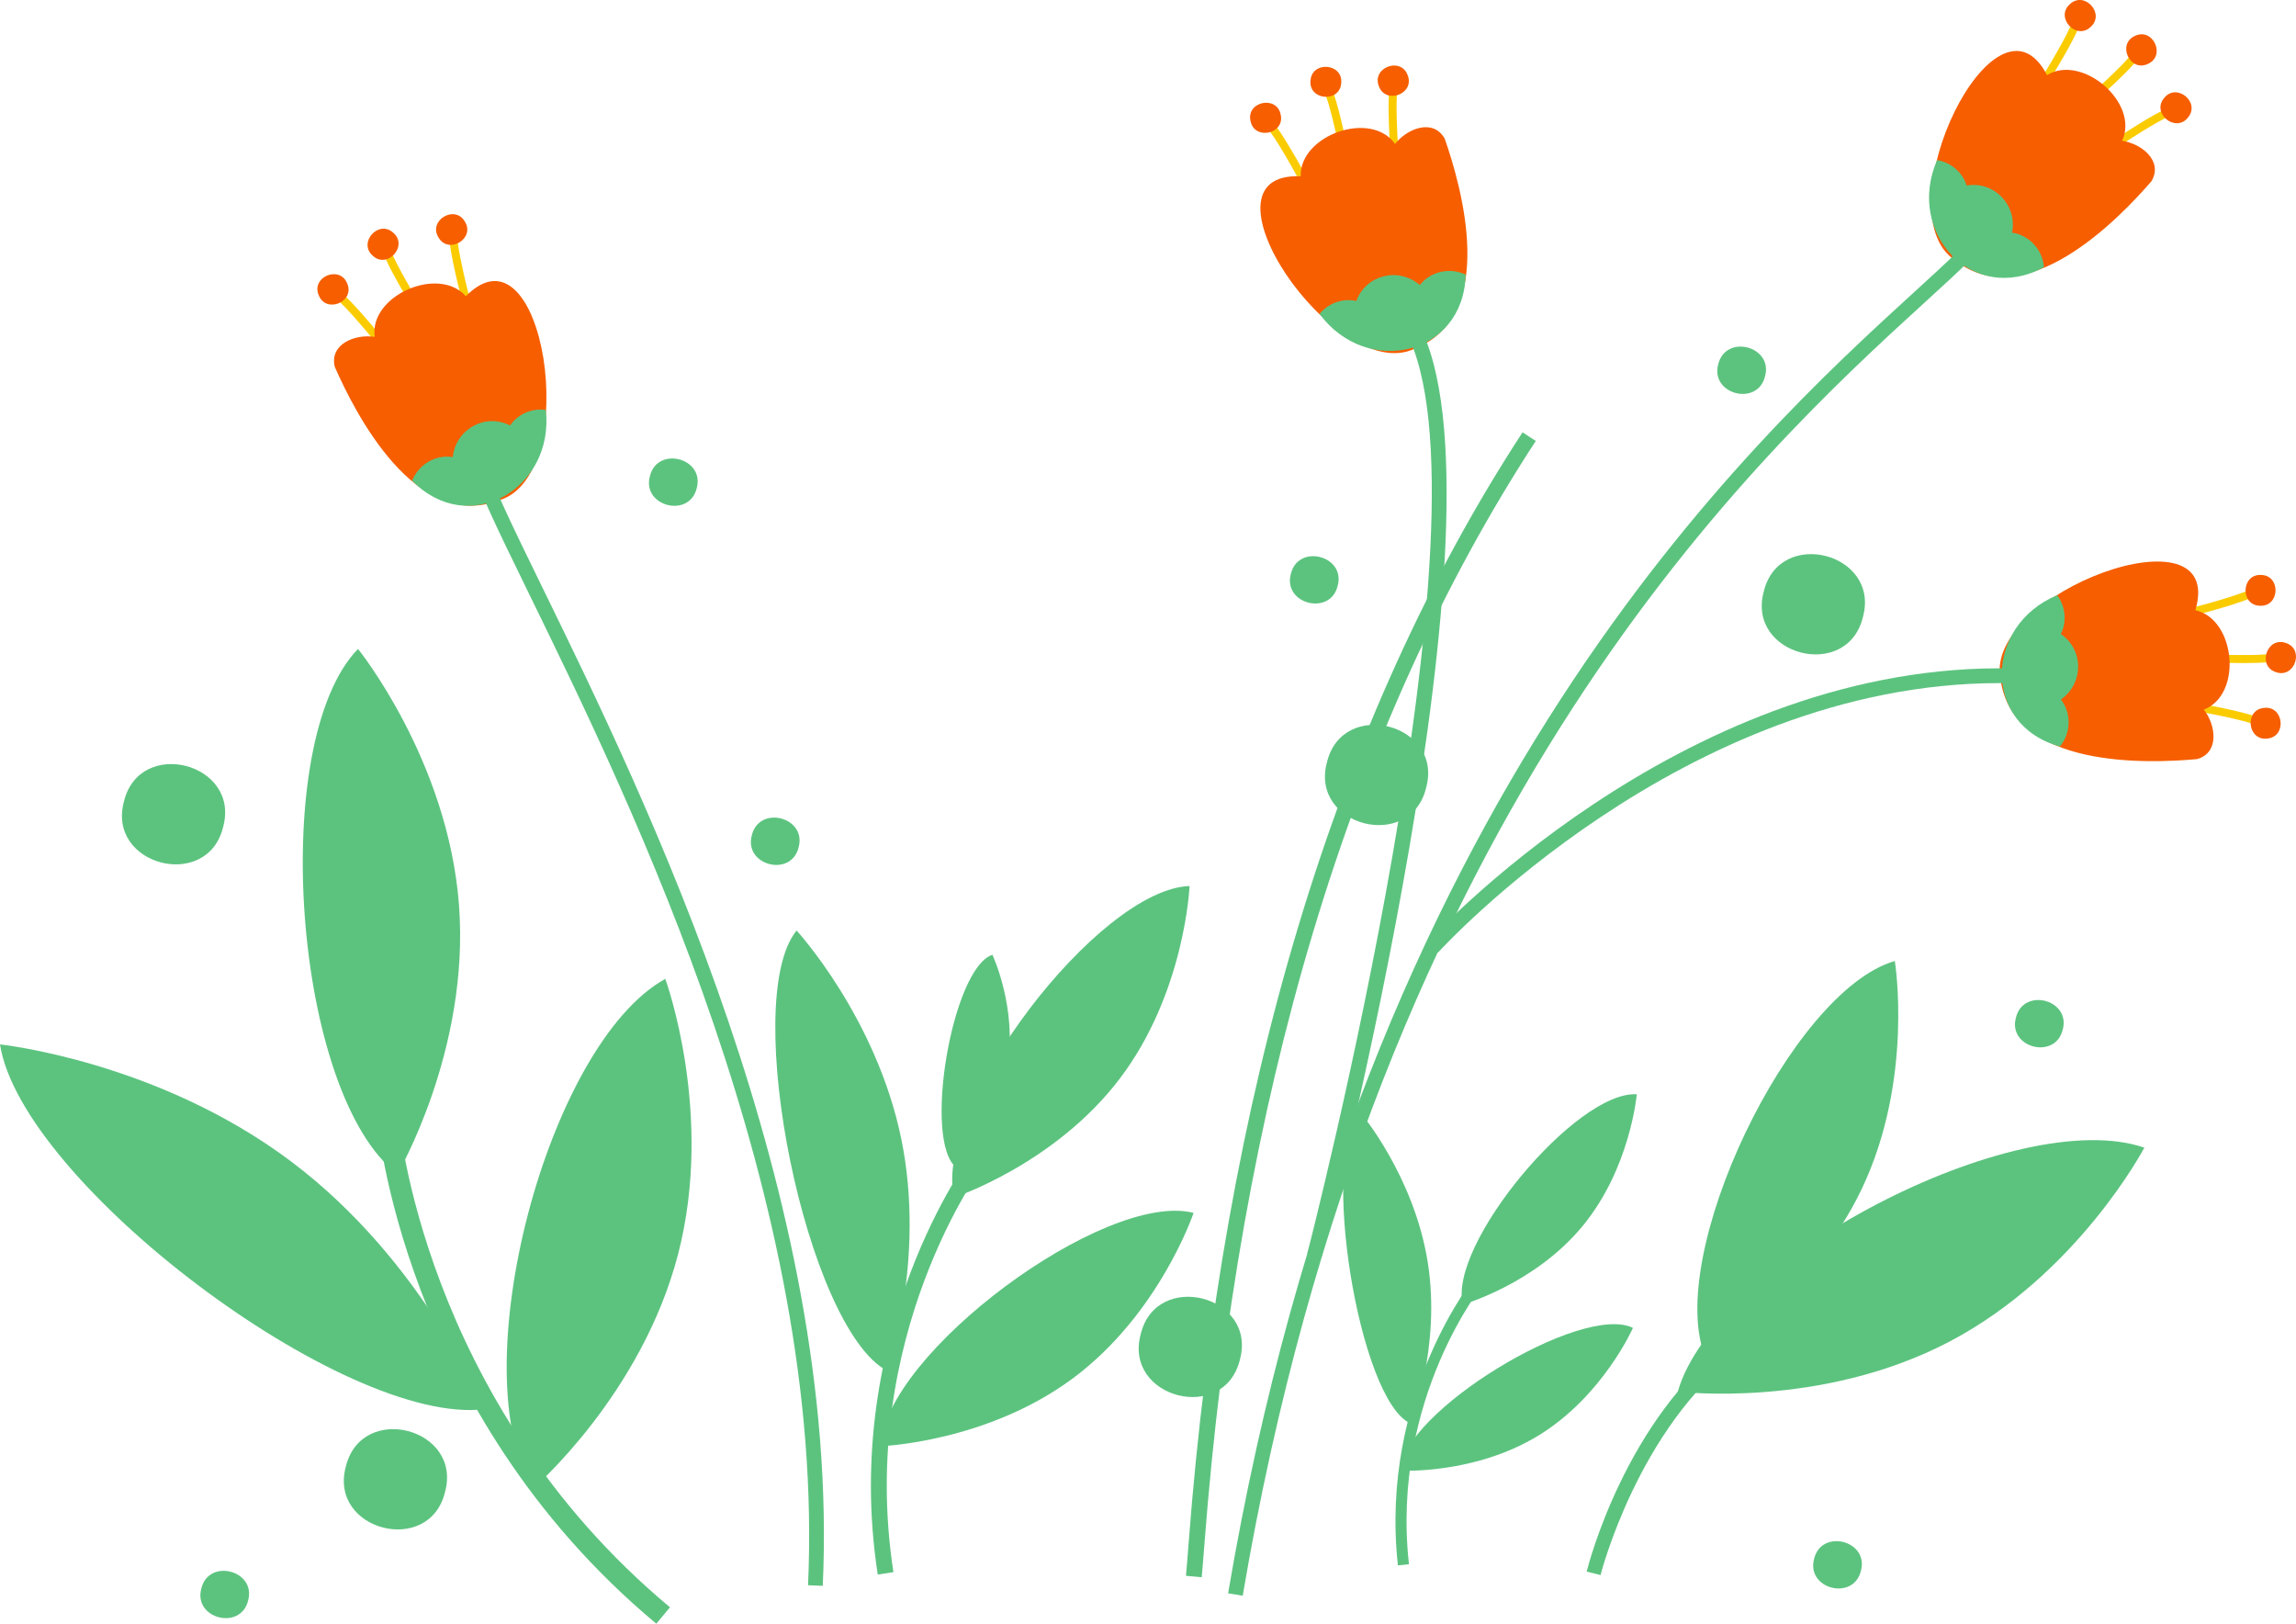   <svg xmlns="http://www.w3.org/2000/svg" x="0px" y="0px" viewBox="0 0 67.32 47.6" style="vertical-align: middle; max-width: 100%; width: 100%;" width="100%">
   <g>
    <g>
     <g>
      <g>
       <path d="M64.138,18.097l-0.059-0.228c0.012-0.003,1.256-0.321,1.769-0.532l0.089,0.219      C65.41,17.772,64.189,18.083,64.138,18.097z" fill="rgb(250,204,0)">
       </path>
      </g>
      <g>
       <path d="M66.265,17.758c-0.586-0.011-0.555-0.932,0.031-0.903C66.882,16.866,66.85,17.787,66.265,17.758z" fill="rgb(246,94,0)">
       </path>
      </g>
      <g>
       <path d="M65.772,19.438c-0.552,0-1.139-0.026-1.174-0.028l0.009-0.234c0.012,0,1.293,0.057,1.848,0.005      l0.022,0.234C66.293,19.432,66.036,19.438,65.772,19.438z" fill="rgb(250,204,0)">
       </path>
      </g>
      <g>
       <path d="M66.73,19.704c-0.557-0.181-0.26-1.053,0.292-0.855C67.579,19.029,67.282,19.901,66.73,19.704z" fill="rgb(246,94,0)">
       </path>
      </g>
      <g>
       <path d="M65.999,21.203c-0.529-0.171-1.794-0.393-1.806-0.395l0.04-0.231      c0.052,0.009,1.293,0.227,1.837,0.404L65.999,21.203z" fill="rgb(250,204,0)">
       </path>
      </g>
      <g>
       <path d="M66.38,20.753c-0.583,0.056-0.482,0.972,0.1,0.898C67.063,21.595,66.961,20.679,66.38,20.753z" fill="rgb(246,94,0)">
       </path>
      </g>
      <g>
       <g>
        <path d="M64.416,22.254c0.671-0.185,0.552-1.005,0.203-1.451c1.143-0.441,0.931-2.656-0.25-2.914       c0.929-3.133-6.22-0.489-5.713,2.013C58.997,22.543,62.991,22.385,64.416,22.254z" fill="rgb(246,94,0)">
        </path>
       </g>
      </g>
      <g>
       <path d="M60.398,21.885c0.325-0.391,0.344-0.978,0.029-1.378c0.672-0.475,0.677-1.456-0.003-1.92      c0.185-0.36,0.137-0.816-0.108-1.138C58.169,18.344,58.111,21.252,60.398,21.885z" fill="rgb(92,195,127)">
       </path>
      </g>
     </g>
     <g>
      <g>
       <path d="M59.998,2.512l-0.2-0.123c0.008-0.011,0.683-1.102,0.906-1.611l0.216,0.096      C60.689,1.396,60.026,2.467,59.998,2.512z" fill="rgb(250,204,0)">
       </path>
      </g>
      <g>
       <path d="M61.296,0.792c-0.43,0.398-1.046-0.287-0.604-0.672C61.122-0.278,61.737,0.407,61.296,0.792z" fill="rgb(246,94,0)">
       </path>
      </g>
      <g>
       <path d="M61.239,3.139l-0.154-0.176c0.009-0.009,0.971-0.857,1.333-1.278l0.179,0.154      C62.224,2.271,61.279,3.104,61.239,3.139z" fill="rgb(250,204,0)">
       </path>
      </g>
      <g>
       <path d="M62.98,1.872c-0.527,0.256-0.917-0.578-0.383-0.819C63.124,0.797,63.515,1.632,62.98,1.872z" fill="rgb(246,94,0)">
       </path>
      </g>
      <g>
       <path d="M61.919,4.428l-0.133-0.194c0.045-0.029,1.09-0.734,1.604-0.985l0.102,0.213      C62.993,3.703,61.93,4.42,61.919,4.428z" fill="rgb(250,204,0)">
       </path>
      </g>
      <g>
       <path d="M63.455,2.871c-0.381,0.445,0.327,1.034,0.695,0.578C64.531,3.004,63.823,2.414,63.455,2.871z" fill="rgb(246,94,0)">
       </path>
      </g>
      <g>
       <g>
        <path d="M63.081,5.314c0.355-0.599-0.299-1.107-0.86-1.186c0.518-1.11-1.171-2.559-2.201-1.926       c-1.503-2.902-4.821,3.961-2.72,5.412C59.377,9.281,62.145,6.397,63.081,5.314z" fill="rgb(246,94,0)">
        </path>
       </g>
      </g>
      <g>
       <path d="M59.93,7.834c-0.037-0.507-0.43-0.943-0.934-1.013c0.155-0.808-0.522-1.519-1.333-1.382      c-0.117-0.388-0.468-0.683-0.867-0.745C55.868,6.829,57.843,8.964,59.93,7.834z" fill="rgb(92,195,127)">
       </path>
      </g>
     </g>
     <g>
      <g>
       <path d="M38.187,5.451C38.18,5.44,37.572,4.31,37.243,3.863l0.188-0.139      c0.339,0.461,0.937,1.567,0.962,1.615L38.187,5.451z" fill="rgb(250,204,0)">
       </path>
      </g>
      <g>
       <path d="M37.55,3.359c0.131,0.571-0.77,0.764-0.884,0.189C36.535,2.976,37.436,2.784,37.55,3.359z" fill="rgb(246,94,0)">
       </path>
      </g>
      <g>
       <path d="M39.326,4.625c-0.002-0.012-0.256-1.272-0.441-1.796l0.222-0.077      c0.19,0.539,0.439,1.774,0.45,1.826L39.326,4.625z" fill="rgb(250,204,0)">
       </path>
      </g>
      <g>
       <path d="M39.325,2.437c-0.041,0.585-0.959,0.507-0.9-0.076C38.466,1.776,39.383,1.853,39.325,2.437z" fill="rgb(246,94,0)">
       </path>
      </g>
      <g>
       <path d="M40.777,4.646c-0.003-0.052-0.092-1.309-0.054-1.879l0.234,0.015      c-0.037,0.555,0.052,1.834,0.054,1.848L40.777,4.646z" fill="rgb(250,204,0)">
       </path>
      </g>
      <g>
       <path d="M40.428,2.523c0.196,0.553,1.059,0.232,0.847-0.314C41.08,1.656,40.216,1.976,40.428,2.523z" fill="rgb(246,94,0)">
       </path>
      </g>
      <g>
       <g>
        <path d="M42.36,4.065c-0.342-0.606-1.108-0.293-1.456,0.155c-0.704-1.002-2.802-0.261-2.767,0.948       c-3.265-0.143,1.031,6.153,3.336,5.056C43.952,9.253,42.832,5.416,42.36,4.065z" fill="rgb(246,94,0)">
        </path>
       </g>
      </g>
      <g>
       <path d="M42.974,8.052c-0.458-0.221-1.032-0.098-1.344,0.305c-0.624-0.537-1.577-0.305-1.862,0.467      c-0.394-0.092-0.825,0.065-1.078,0.38C40.078,11.073,42.913,10.425,42.974,8.052z" fill="rgb(92,195,127)">
       </path>
      </g>
     </g>
     <g>
      <path d="M36.437,46.78l-0.428-0.072c3.97-23.402,15.309-33.757,20.152-38.178     c0.976-0.891,1.682-1.535,1.874-1.9l0.382,0.2c-0.227,0.435-0.919,1.065-1.964,2.019C51.643,13.24,40.381,23.524,36.437,46.78z" fill="rgb(92,195,127)">
      </path>
     </g>
     <g>
      <path d="M42.163,27.926l-0.324-0.29c0.074-0.082,7.318-8.044,16.79-8.044c0.265,0,0.533,0.006,0.803,0.02     l-0.022,0.432c-0.262-0.012-0.524-0.018-0.783-0.018C49.355,20.025,42.236,27.844,42.163,27.926z" fill="rgb(92,195,127)">
      </path>
     </g>
     <g>
      <path d="M38.749,36.857l-0.419-0.108c0.057-0.219,5.652-21.918,2.882-27.041l0.382-0.207     C44.444,14.776,38.983,35.959,38.749,36.857z" fill="rgb(92,195,127)">
      </path>
     </g>
    </g>
    <g>
     <path d="M51.752,11.032c-0.217,0.893-1.615,0.532-1.372-0.354C50.597,9.784,51.995,10.146,51.752,11.032z" fill="rgb(92,195,127)">
     </path>
    </g>
    <g>
     <path d="M39.221,17.176c-0.217,0.893-1.615,0.532-1.372-0.354C38.066,15.928,39.464,16.289,39.221,17.176z" fill="rgb(92,195,127)">
     </path>
    </g>
    <g>
     <path d="M7.275,46.921c-0.217,0.893-1.615,0.532-1.372-0.354C6.12,45.673,7.518,46.034,7.275,46.921z" fill="rgb(92,195,127)">
     </path>
    </g>
    <g>
     <path d="M60.48,30.187c-0.217,0.893-1.615,0.532-1.372-0.354C59.325,28.939,60.723,29.3,60.48,30.187z" fill="rgb(92,195,127)">
     </path>
    </g>
    <g>
     <path d="M23.416,24.84c-0.217,0.893-1.615,0.532-1.372-0.354C22.261,23.592,23.659,23.953,23.416,24.84z" fill="rgb(92,195,127)">
     </path>
    </g>
    <g>
     <path d="M20.428,14.312c-0.217,0.893-1.615,0.532-1.372-0.354C19.273,13.064,20.671,13.425,20.428,14.312z" fill="rgb(92,195,127)">
     </path>
    </g>
    <g>
     <path d="M41.543,36.496c-0.217,0.893-1.615,0.532-1.372-0.354C40.388,35.248,41.786,35.609,41.543,36.496z" fill="rgb(92,195,127)">
     </path>
    </g>
    <g>
     <path d="M54.622,18.09c-0.459,1.893-3.422,1.128-2.907-0.751C52.175,15.446,55.137,16.211,54.622,18.09z" fill="rgb(92,195,127)">
     </path>
    </g>
    <g>
     <path d="M6.542,24.245c-0.459,1.893-3.422,1.128-2.907-0.751C4.094,21.601,7.057,22.366,6.542,24.245z" fill="rgb(92,195,127)">
     </path>
    </g>
    <g>
     <path d="M41.815,23.094c-0.459,1.893-3.422,1.128-2.907-0.751C39.368,20.45,42.33,21.215,41.815,23.094z" fill="rgb(92,195,127)">
     </path>
    </g>
    <g>
     <path d="M36.354,39.861c-0.459,1.893-3.422,1.128-2.907-0.751C33.906,37.217,36.869,37.983,36.354,39.861z" fill="rgb(92,195,127)">
     </path>
    </g>
    <g>
     <g>
      <path d="M13.588,8.985c-0.012-0.051-0.331-1.27-0.398-1.837l0.234-0.028     c0.065,0.552,0.388,1.794,0.391,1.806L13.588,8.985z" fill="rgb(250,204,0)">
      </path>
     </g>
     <g>
      <path d="M12.856,6.961c0.294,0.507,1.084,0.034,0.775-0.464C13.338,5.989,12.547,6.462,12.856,6.961z" fill="rgb(246,94,0)">
      </path>
     </g>
     <g>
      <path d="M12.218,9.221c-0.028-0.046-0.686-1.12-0.916-1.645l0.216-0.092     c0.222,0.509,0.894,1.603,0.9,1.614L12.218,9.221z" fill="rgb(250,204,0)">
      </path>
     </g>
     <g>
      <path d="M10.928,7.496c0.428,0.4,1.047-0.282,0.607-0.669C11.107,6.426,10.488,7.108,10.928,7.496z" fill="rgb(246,94,0)">
      </path>
     </g>
     <g>
      <path d="M11.19,10.25c-0.009-0.011-0.815-1.01-1.219-1.39l0.16-0.17c0.416,0.39,1.208,1.37,1.241,1.412     L11.19,10.25z" fill="rgb(250,204,0)">
      </path>
     </g>
     <g>
      <path d="M10.18,8.31c0.233,0.538-0.617,0.892-0.834,0.347C9.112,8.119,9.962,7.765,10.18,8.31z" fill="rgb(246,94,0)">
      </path>
     </g>
     <g>
      <g>
       <path d="M9.816,10.755c-0.163-0.677,0.612-0.97,1.171-0.879c-0.168-1.213,1.873-2.1,2.672-1.192      c2.292-2.329,3.439,5.206,1.004,5.973C12.186,15.637,10.391,12.066,9.816,10.755z" fill="rgb(246,94,0)">
       </path>
      </g>
     </g>
     <g>
      <path d="M12.084,14.092c0.185-0.473,0.689-0.775,1.191-0.692c0.09-0.818,0.947-1.298,1.681-0.927     c0.226-0.336,0.648-0.515,1.048-0.456C16.262,14.329,13.745,15.787,12.084,14.092z" fill="rgb(92,195,127)">
      </path>
     </g>
    </g>
    <g>
     <path d="M24.124,46.49l-0.432-0.018c0.516-11.265-5.151-22.865-8.196-29.096    c-0.937-1.92-1.557-3.189-1.671-3.798l0.425-0.08c0.103,0.55,0.746,1.866,1.635,3.687C18.949,23.451,24.647,35.116,24.124,46.49z" fill="rgb(92,195,127)">
     </path>
    </g>
    <g>
     <path d="M54.563,46.051c-0.217,0.893-1.615,0.532-1.372-0.354C53.408,44.803,54.806,45.164,54.563,46.051z" fill="rgb(92,195,127)">
     </path>
    </g>
    <g>
     <path d="M13.048,43.742c-0.459,1.893-3.422,1.128-2.907-0.751C10.601,41.098,13.563,41.863,13.048,43.742z" fill="rgb(92,195,127)">
     </path>
    </g>
    <g>
     <g>
      <g>
       <path d="M29.54,31.276c-0.291,1.724-1.494,2.959-1.494,2.959c-1-0.764-0.132-5.86,1.053-6.245      C29.099,27.991,29.831,29.552,29.54,31.276z" fill="rgb(92,195,127)">
       </path>
      </g>
      <g>
       <path d="M31.469,40.398c-2.534,1.889-5.648,1.999-5.648,1.999c0.119-2.714,6.574-7.503,9.176-6.841      C34.997,35.556,34.003,38.509,31.469,40.398z" fill="rgb(92,195,127)">
       </path>
      </g>
      <g>
       <path d="M32.842,31.608c-1.906,2.521-4.865,3.496-4.865,3.496c-0.643-2.64,4.219-9.039,6.902-9.13      C34.879,25.974,34.748,29.087,32.842,31.608z" fill="rgb(92,195,127)">
       </path>
      </g>
      <g>
       <path d="M26.424,33.378c0.735,3.566-0.405,6.814-0.405,6.814c-2.373-1.244-4.336-10.868-2.662-12.913      C23.356,27.279,25.689,29.812,26.424,33.378z" fill="rgb(92,195,127)">
       </path>
      </g>
      <g>
       <path d="M25.736,46.159c-1.104-7.142,2.708-12.256,2.747-12.307l0.37,0.281      c-0.037,0.049-3.73,5.015-2.657,11.956L25.736,46.159z" fill="rgb(92,195,127)">
       </path>
      </g>
     </g>
     <g>
      <g>
       <path d="M19.882,36.767c-1.071,4.126-4.253,6.87-4.253,6.87c-2.113-3.403,0.415-13.029,3.878-14.941      C19.507,28.695,20.953,32.641,19.882,36.767z" fill="rgb(92,195,127)">
       </path>
      </g>
      <g>
       <path d="M13.459,26.541c0.319,4.251-1.806,7.876-1.806,7.876c-3.055-2.33-3.804-12.674-1.156-15.393      C10.497,19.023,13.14,22.29,13.459,26.541z" fill="rgb(92,195,127)">
       </path>
      </g>
      <g>
       <path d="M8.542,34.054c3.923,2.953,5.666,7.257,5.666,7.257C10.094,41.819,0.628,34.653,0,30.618      C0,30.618,4.618,31.101,8.542,34.054z" fill="rgb(92,195,127)">
       </path>
      </g>
      <g>
       <path d="M19.243,47.6c-7.486-6.242-8.189-14.816-8.195-14.901l0.626-0.046      c0.006,0.083,0.695,8.4,7.97,14.466L19.243,47.6z" fill="rgb(92,195,127)">
       </path>
      </g>
     </g>
     <g>
      <path d="M54.589,34.851c-1.531,3.214-4.575,4.962-4.575,4.962c-1.249-2.955,2.497-10.767,5.543-11.64     C55.558,28.172,56.12,31.637,54.589,34.851z" fill="rgb(92,195,127)">
      </path>
     </g>
     <g>
      <path d="M57.142,39.339c-3.778,1.975-7.948,1.456-7.948,1.456c1.105-3.849,9.938-8.435,13.68-7.151     C62.874,33.644,60.919,37.364,57.142,39.339z" fill="rgb(92,195,127)">
      </path>
     </g>
     <g>
      <g>
       <path d="M45.119,42.077c-1.882,1.156-4.057,1.036-4.057,1.036c0.03-1.697,5.31-4.925,6.817-4.185      C47.879,38.929,47.001,40.921,45.119,42.077z" fill="rgb(92,195,127)">
       </path>
      </g>
      <g>
       <path d="M46.396,35.951c-1.408,1.702-3.504,2.291-3.504,2.291c-0.44-1.746,3.324-6.273,5.1-6.162      C47.991,32.08,47.804,34.249,46.396,35.951z" fill="rgb(92,195,127)">
       </path>
      </g>
      <g>
       <path d="M41.86,36.989c0.404,2.512-0.493,4.745-0.493,4.745c-1.534-0.649-2.705-8.022-1.461-9.098      C39.906,32.637,41.456,34.477,41.86,36.989z" fill="rgb(92,195,127)">
       </path>
      </g>
      <g>
       <path d="M40.987,45.89c-0.55-5.018,2.269-8.472,2.296-8.506l0.25,0.207      c-0.028,0.034-2.759,3.388-2.222,8.266L40.987,45.89z" fill="rgb(92,195,127)">
       </path>
      </g>
     </g>
     <g>
      <path d="M46.929,46.174l-0.407-0.102c0.045-0.182,1.141-4.463,4.217-6.761l0.253,0.336     C48.037,41.854,46.939,46.131,46.929,46.174z" fill="rgb(92,195,127)">
      </path>
     </g>
    </g>
    <g>
     <path d="M35.235,46.239l-0.462-0.043c0.022-0.228,0.046-0.543,0.076-0.932    c1.006-13.212,4.302-24.176,9.793-32.59l0.388,0.253c-5.448,8.349-8.717,19.24-9.718,32.373    C35.281,45.693,35.257,46.009,35.235,46.239z" fill="rgb(92,195,127)">
     </path>
    </g>
   </g>
  </svg>
